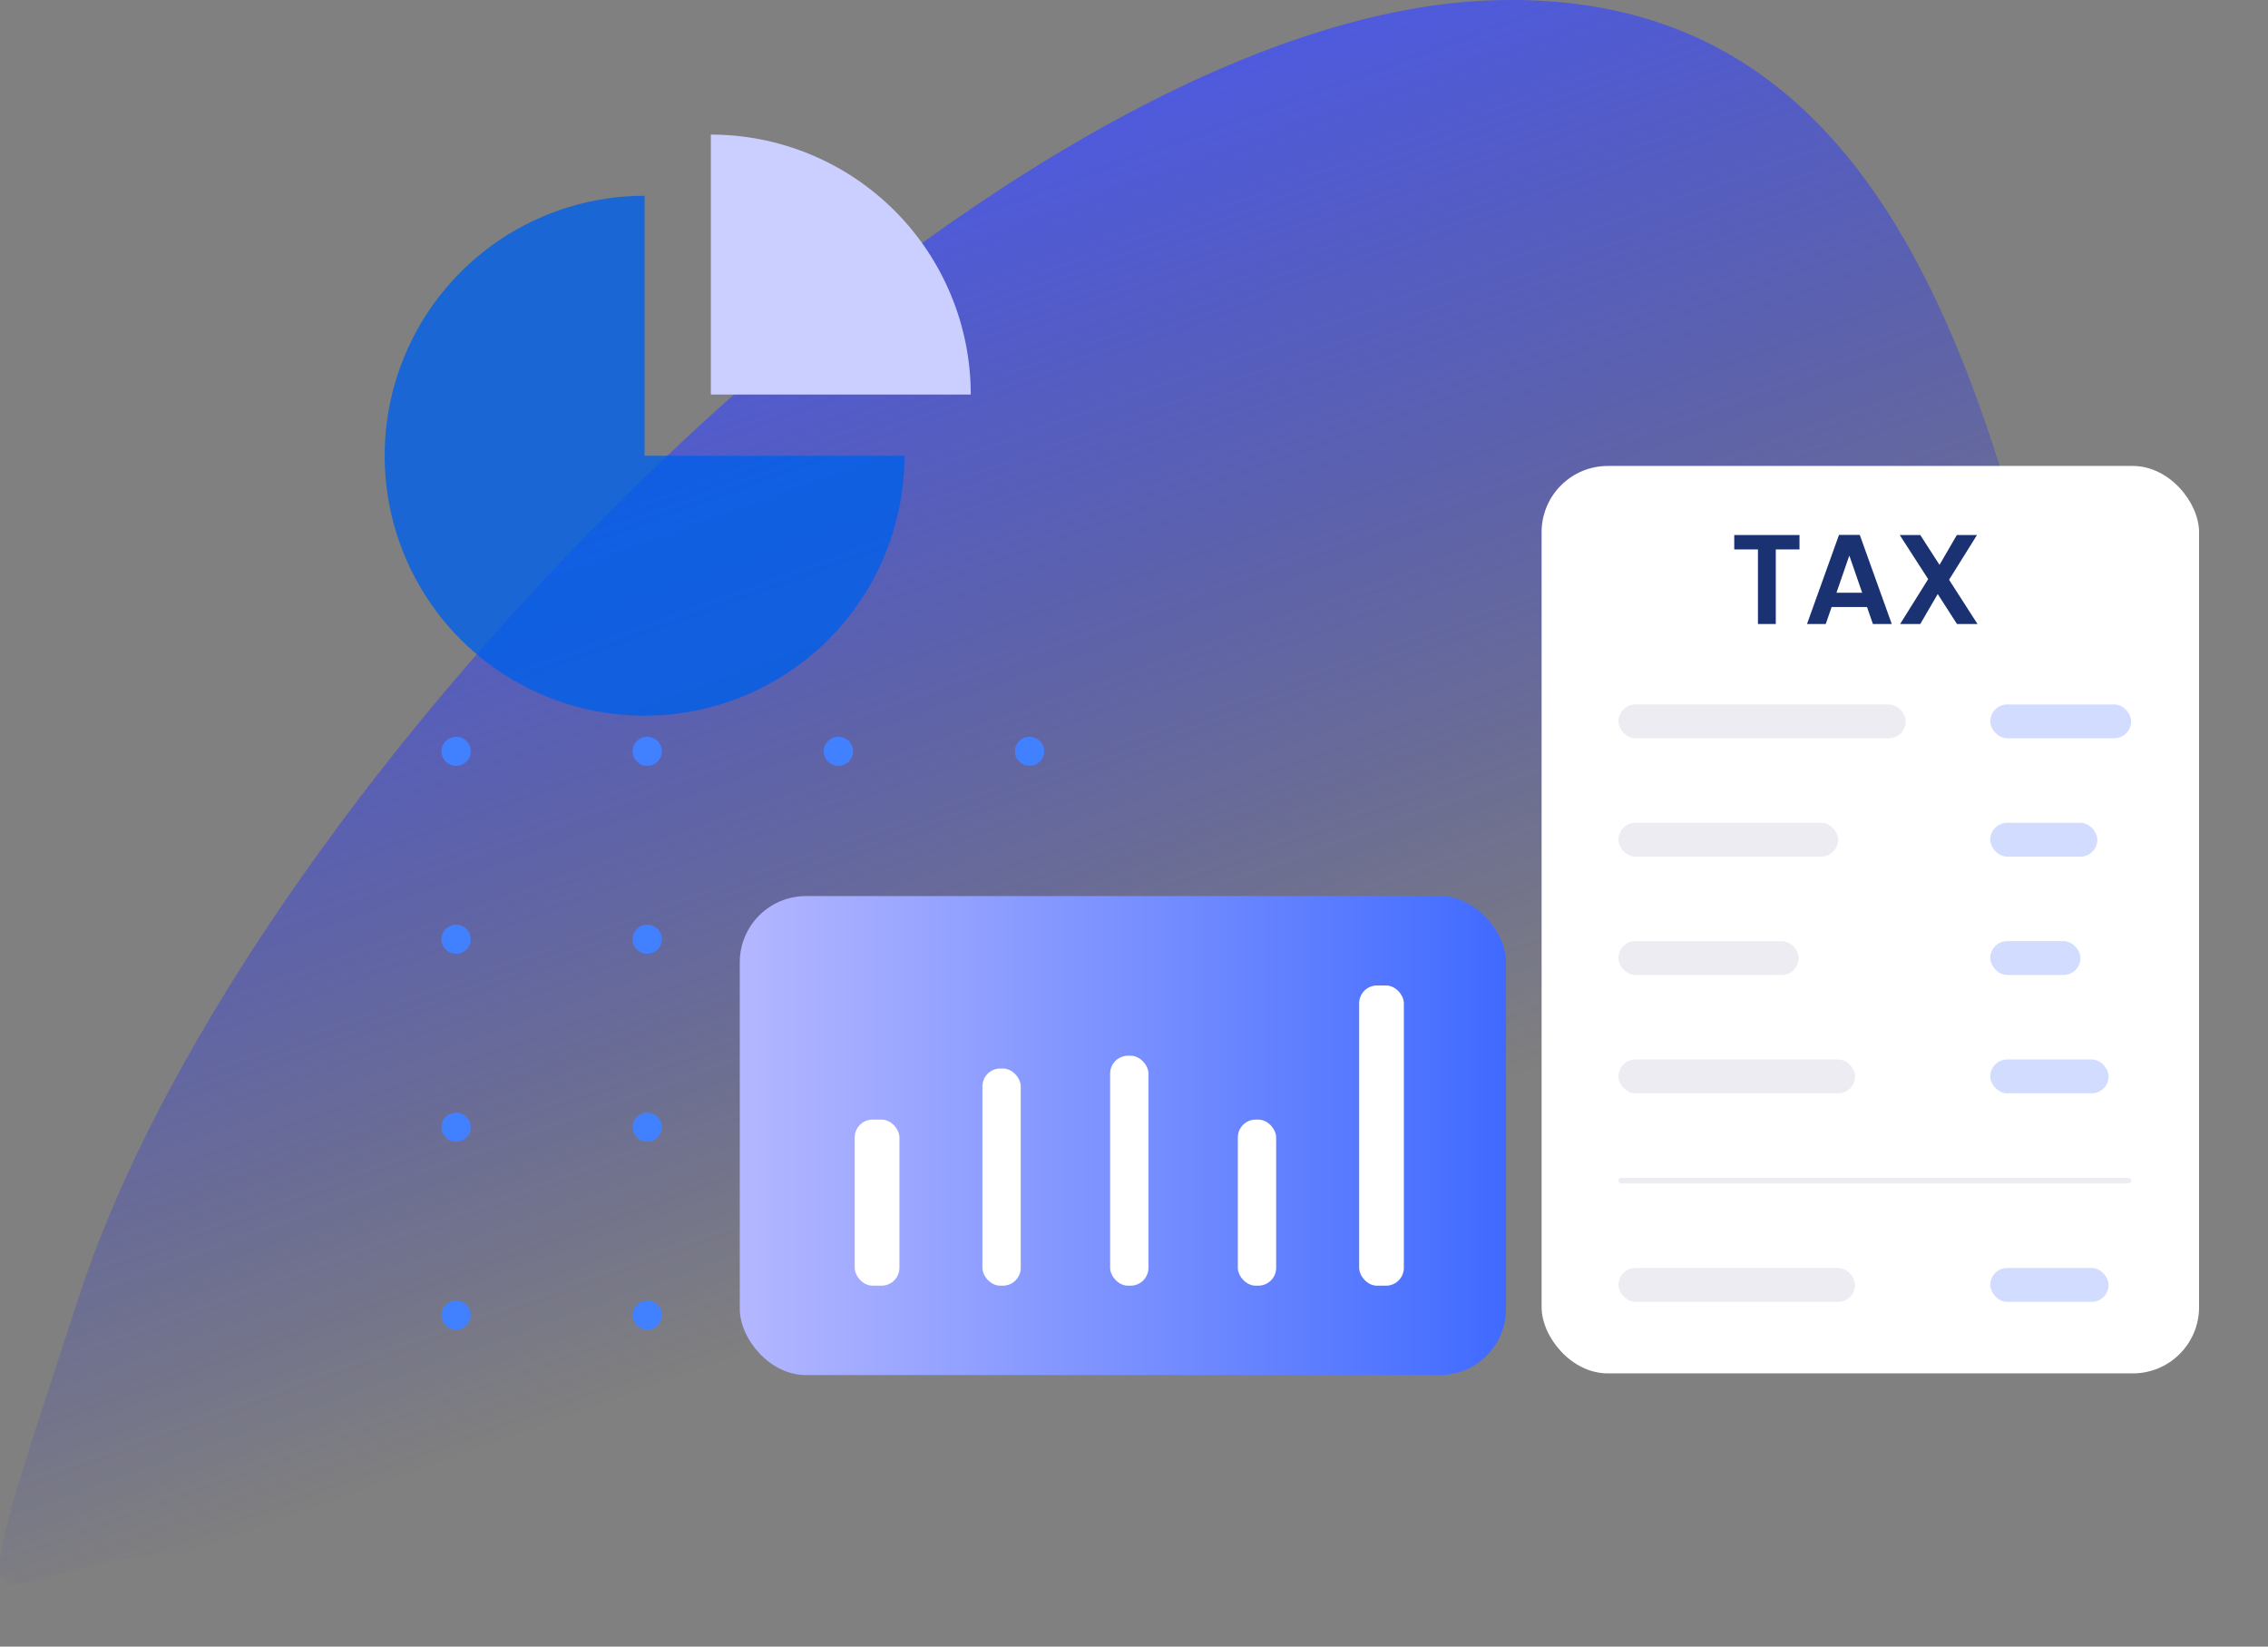 <svg width="445" height="323" viewBox="0 0 445 323" fill="none" xmlns="http://www.w3.org/2000/svg">
<rect x="0" y="0" width="445" height="323" fill="#808080" stroke="none"/>
<path fill-rule="evenodd" clip-rule="evenodd" d="M413.053 178.489C394.02 85.008 376.126 -2.878 292.509 0.072C195.334 3.501 48.824 152.249 15.474 254.4C2.31 294.72 -2.306 307.526 1.058 310.167C6.903 314.754 36.84 288.647 87.886 322.852H335.172C336.599 321.717 338.033 320.567 339.473 319.4C400.519 269.949 437.794 317.132 444.011 313.344C446.825 311.63 443.278 299.477 432.696 263.208C424.776 236.062 418.861 207.015 413.053 178.489Z" fill="url(#paint0_linear_898_375)"/>
<path d="M89.489 150.223C91.077 150.223 92.364 148.947 92.364 147.372C92.364 145.798 91.077 144.522 89.489 144.522C87.901 144.522 86.614 145.798 86.614 147.372C86.614 148.947 87.901 150.223 89.489 150.223Z" fill="#4181FF"/>
<path d="M126.994 150.223C128.582 150.223 129.869 148.947 129.869 147.372C129.869 145.798 128.582 144.522 126.994 144.522C125.406 144.522 124.119 145.798 124.119 147.372C124.119 148.947 125.406 150.223 126.994 150.223Z" fill="#4181FF"/>
<path d="M164.499 150.223C166.087 150.223 167.374 148.947 167.374 147.372C167.374 145.798 166.087 144.522 164.499 144.522C162.911 144.522 161.624 145.798 161.624 147.372C161.624 148.947 162.911 150.223 164.499 150.223Z" fill="#4181FF"/>
<path d="M202.004 150.223C203.592 150.223 204.879 148.947 204.879 147.372C204.879 145.798 203.592 144.522 202.004 144.522C200.416 144.522 199.129 145.798 199.129 147.372C199.129 148.947 200.416 150.223 202.004 150.223Z" fill="#4181FF"/>
<path d="M89.489 187.089C91.077 187.089 92.364 185.812 92.364 184.238C92.364 182.663 91.077 181.387 89.489 181.387C87.901 181.387 86.614 182.663 86.614 184.238C86.614 185.812 87.901 187.089 89.489 187.089Z" fill="#4181FF"/>
<path d="M126.994 187.089C128.582 187.089 129.869 185.812 129.869 184.238C129.869 182.663 128.582 181.387 126.994 181.387C125.406 181.387 124.119 182.663 124.119 184.238C124.119 185.812 125.406 187.089 126.994 187.089Z" fill="#4181FF"/>
<path d="M164.499 187.089C166.087 187.089 167.374 185.812 167.374 184.238C167.374 182.663 166.087 181.387 164.499 181.387C162.911 181.387 161.624 182.663 161.624 184.238C161.624 185.812 162.911 187.089 164.499 187.089Z" fill="#4181FF"/>
<path d="M202.004 187.089C203.592 187.089 204.879 185.812 204.879 184.238C204.879 182.663 203.592 181.387 202.004 181.387C200.416 181.387 199.129 182.663 199.129 184.238C199.129 185.812 200.416 187.089 202.004 187.089Z" fill="#4181FF"/>
<path d="M89.489 223.954C91.077 223.954 92.364 222.678 92.364 221.103C92.364 219.529 91.077 218.252 89.489 218.252C87.901 218.252 86.614 219.529 86.614 221.103C86.614 222.678 87.901 223.954 89.489 223.954Z" fill="#4181FF"/>
<path d="M126.994 223.954C128.582 223.954 129.869 222.678 129.869 221.103C129.869 219.529 128.582 218.252 126.994 218.252C125.406 218.252 124.119 219.529 124.119 221.103C124.119 222.678 125.406 223.954 126.994 223.954Z" fill="#4181FF"/>
<path d="M164.499 223.954C166.087 223.954 167.374 222.678 167.374 221.103C167.374 219.529 166.087 218.252 164.499 218.252C162.911 218.252 161.624 219.529 161.624 221.103C161.624 222.678 162.911 223.954 164.499 223.954Z" fill="#4181FF"/>
<path d="M202.004 223.954C203.592 223.954 204.879 222.678 204.879 221.103C204.879 219.529 203.592 218.252 202.004 218.252C200.416 218.252 199.129 219.529 199.129 221.103C199.129 222.678 200.416 223.954 202.004 223.954Z" fill="#4181FF"/>
<path d="M89.489 260.821C91.077 260.821 92.364 259.544 92.364 257.97C92.364 256.395 91.077 255.119 89.489 255.119C87.901 255.119 86.614 256.395 86.614 257.97C86.614 259.544 87.901 260.821 89.489 260.821Z" fill="#4181FF"/>
<path d="M126.994 260.821C128.582 260.821 129.869 259.544 129.869 257.97C129.869 256.395 128.582 255.119 126.994 255.119C125.406 255.119 124.119 256.395 124.119 257.97C124.119 259.544 125.406 260.821 126.994 260.821Z" fill="#4181FF"/>
<path d="M164.499 260.821C166.087 260.821 167.374 259.544 167.374 257.97C167.374 256.395 166.087 255.119 164.499 255.119C162.911 255.119 161.624 256.395 161.624 257.97C161.624 259.544 162.911 260.821 164.499 260.821Z" fill="#4181FF"/>
<path d="M202.004 260.821C203.592 260.821 204.879 259.544 204.879 257.97C204.879 256.395 203.592 255.119 202.004 255.119C200.416 255.119 199.129 256.395 199.129 257.97C199.129 259.544 200.416 260.821 202.004 260.821Z" fill="#4181FF"/>
<rect x="302.474" y="91.4" width="129" height="178" rx="13" fill="white"/>
<rect x="317.549" y="138.183" width="56.379" height="6.633" rx="3.316" fill="#EDECF3"/>
<rect x="317.549" y="231.041" width="100.597" height="1.105" rx="0.553" fill="#EDECF3"/>
<rect x="390.51" y="138.183" width="27.637" height="6.633" rx="3.316" fill="#D2DCFF"/>
<rect x="317.549" y="161.397" width="43.113" height="6.633" rx="3.316" fill="#EDECF3"/>
<rect x="390.51" y="161.397" width="21.004" height="6.633" rx="3.316" fill="#D2DCFF"/>
<rect x="317.549" y="184.612" width="35.375" height="6.633" rx="3.316" fill="#EDECF3"/>
<rect x="390.51" y="184.612" width="17.687" height="6.633" rx="3.316" fill="#D2DCFF"/>
<rect x="317.549" y="207.827" width="46.429" height="6.633" rx="3.316" fill="#EDECF3"/>
<rect x="317.549" y="248.729" width="46.429" height="6.633" rx="3.316" fill="#EDECF3"/>
<rect x="390.51" y="207.827" width="23.215" height="6.633" rx="3.316" fill="#D2DCFF"/>
<rect x="390.51" y="248.729" width="23.215" height="6.633" rx="3.316" fill="#D2DCFF"/>
<path d="M353.074 104.95V107.775H348.424V122.4H344.924V107.775H340.274V104.95H353.074ZM366.327 119.075H359.377L358.227 122.4H354.552L360.827 104.925H364.902L371.177 122.4H367.477L366.327 119.075ZM365.377 116.275L362.852 108.975L360.327 116.275H365.377ZM383.973 122.4L380.198 116.525L376.773 122.4H372.823L378.323 113.6L372.748 104.95H376.773L380.548 110.8L383.948 104.95H387.898L382.423 113.725L387.998 122.4H383.973Z" fill="#1A3271"/>
<rect x="145.151" y="175.768" width="150.343" height="93.964" rx="13" fill="url(#paint1_linear_898_375)"/>
<rect x="167.703" y="219.618" width="8.77" height="32.574" rx="3.5" fill="white"/>
<rect x="192.76" y="209.595" width="7.517" height="42.597" rx="3.5" fill="white"/>
<rect x="217.817" y="207.09" width="7.517" height="45.103" rx="3.5" fill="white"/>
<rect x="242.874" y="219.618" width="7.517" height="32.574" rx="3.5" fill="white"/>
<rect x="266.679" y="193.308" width="8.77" height="58.884" rx="3.5" fill="white"/>
<path d="M177.474 89.4C177.474 99.487 174.483 109.347 168.879 117.734C163.275 126.121 155.31 132.658 145.99 136.518C136.671 140.378 126.417 141.388 116.524 139.42C106.631 137.452 97.544 132.595 90.411 125.462C83.279 118.33 78.421 109.243 76.454 99.35C74.486 89.457 75.496 79.202 79.356 69.883C83.216 60.564 89.753 52.599 98.14 46.995C106.526 41.391 116.387 38.4 126.474 38.4V89.4H177.474Z" fill="#005FEA" fill-opacity="0.8"/>
<path d="M190.474 77.4C190.474 70.703 189.154 64.071 186.591 57.883C184.028 51.695 180.272 46.073 175.536 41.337C170.8 36.602 165.178 32.845 158.99 30.282C152.803 27.719 146.171 26.4 139.474 26.4L139.474 77.4H190.474Z" fill="#CACFFF"/>
<defs>
<linearGradient id="paint0_linear_898_375" x1="183.708" y1="-24.63" x2="271.988" y2="220.347" gradientUnits="userSpaceOnUse">
<stop stop-color="#4B5DFF"/>
<stop offset="1" stop-color="#1B22CE" stop-opacity="0"/>
</linearGradient>
<linearGradient id="paint1_linear_898_375" x1="145.151" y1="223.377" x2="295.494" y2="223.377" gradientUnits="userSpaceOnUse">
<stop stop-color="#B4B7FF"/>
<stop offset="1" stop-color="#406AFF"/>
</linearGradient>
</defs>
</svg>
